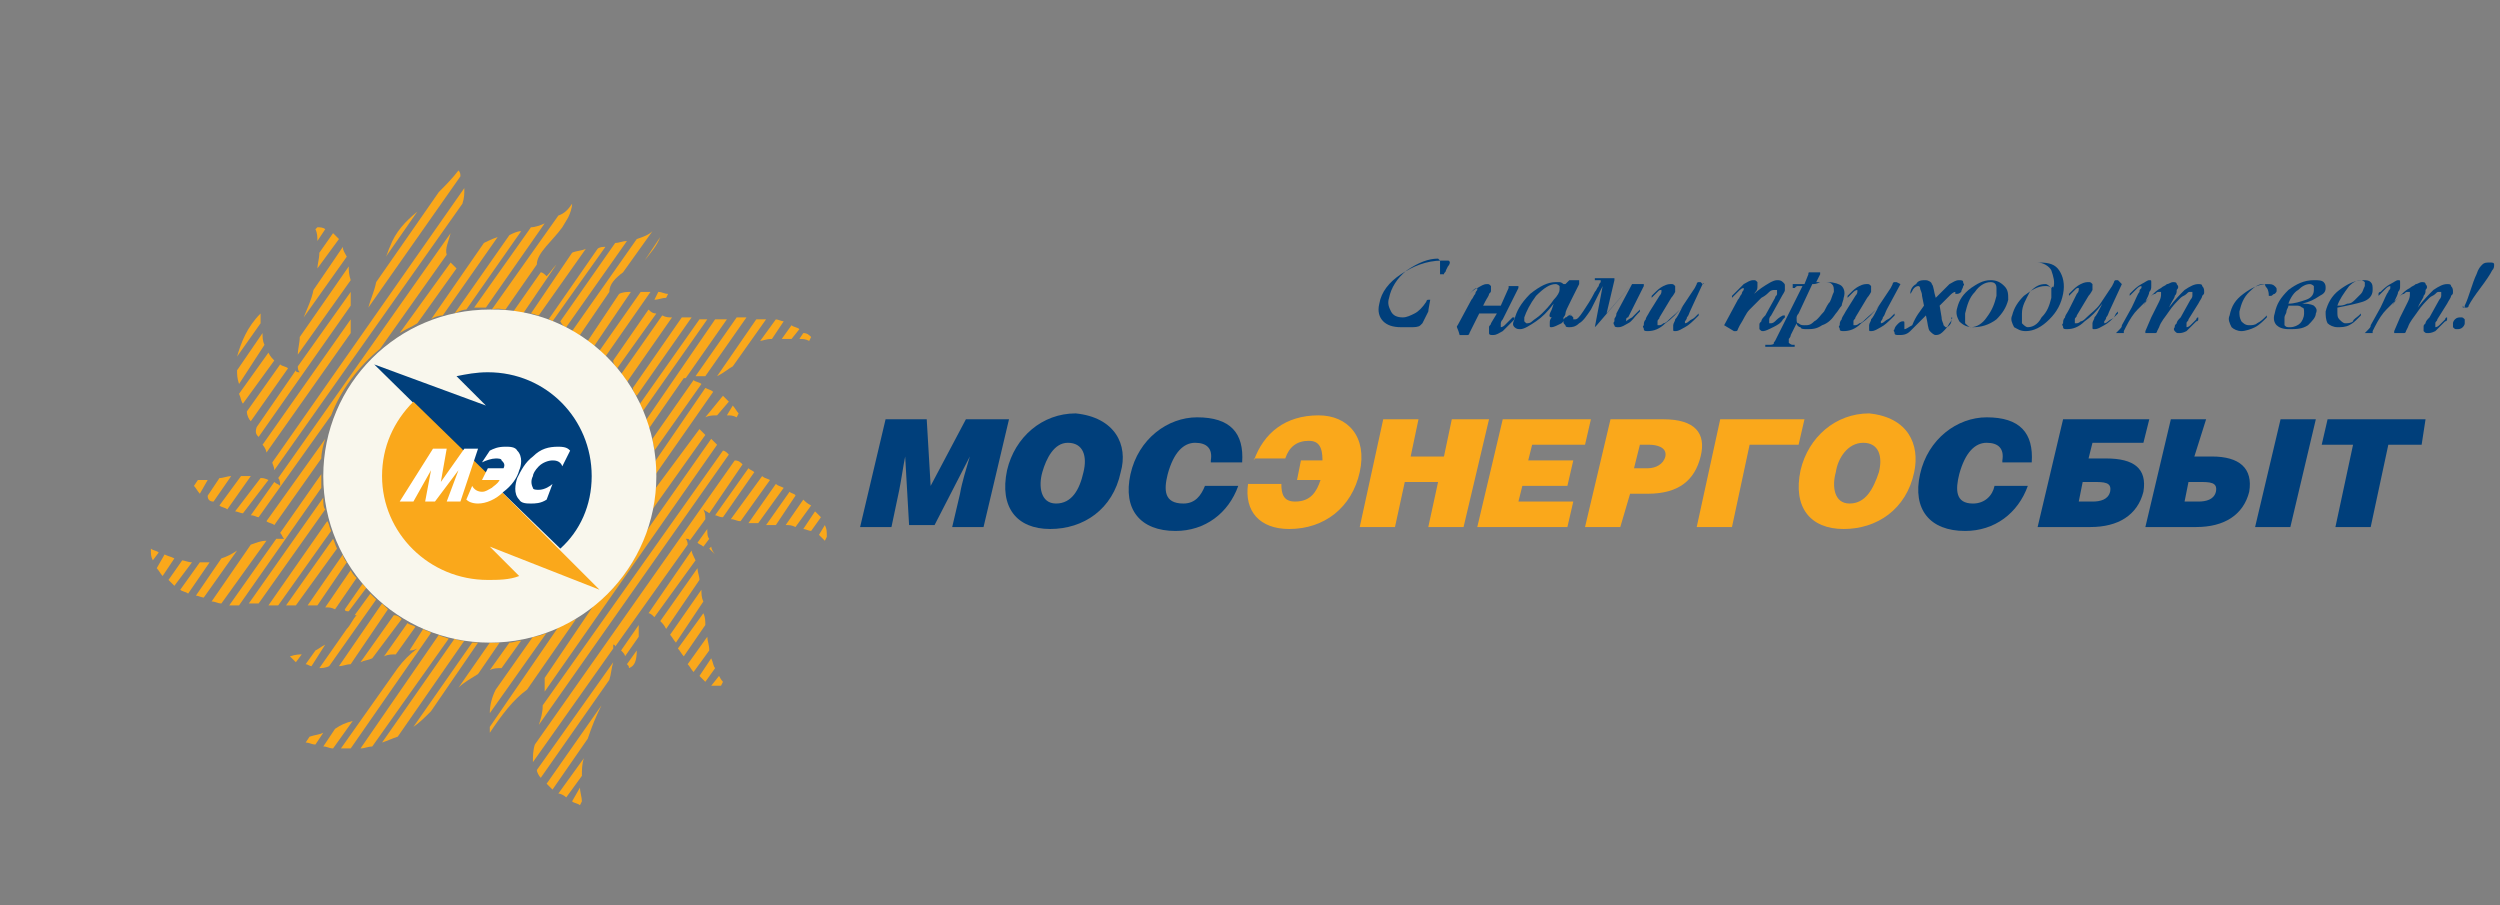 <?xml version="1.0" encoding="utf-8"?>
<!-- Generator: Adobe Illustrator 21.1.0, SVG Export Plug-In . SVG Version: 6.00 Build 0)  -->
<svg version="1.1" id="Layer_1" xmlns="http://www.w3.org/2000/svg" xmlns:xlink="http://www.w3.org/1999/xlink" x="0px" y="0px"
	 viewBox="0 0 127.6 46.2" style="enable-background:new 0 0 127.6 46.2;" xml:space="preserve">
<rect x="0" y="0" width="127.6" height="46.2" fill="#808080" stroke="none"/>
<style type="text/css">
	.st0{fill:#003F7B;}
	.st1{fill:#FAA81B;}
	.st2{fill:#F9F7ED;}
	.st3{fill-rule:evenodd;clip-rule:evenodd;fill:#003F7B;}
	.st4{fill-rule:evenodd;clip-rule:evenodd;fill:#FAA81B;}
	.st5{fill-rule:evenodd;clip-rule:evenodd;fill:#FFFFFF;}
</style>
<g>
	<g>
		<defs>
			<rect id="SVGID_1_" x="-205.6" y="396.5" width="219.3" height="269.3"/>
		</defs>
		<clipPath id="SVGID_2_">
			<use xlink:href="#SVGID_1_"  style="overflow:visible;"/>
		</clipPath>
	</g>
</g>
<g>
	<path class="st0" d="M47.3,21.4l0.2,3.4l1.8-3.4h2.2l-1.3,5.5h-1.6l0.4-1.7c0.1-0.6,0.3-1.2,0.5-1.9h0l-1.8,3.5h-1.3l-0.2-3.5h0
		c-0.1,0.5-0.2,1.2-0.3,1.7l-0.4,1.9h-1.6l1.3-5.5H47.3z"/>
	<path class="st0" d="M57.2,24.1c-0.4,1.9-1.9,2.9-3.6,2.9c-1.7,0-2.6-1.1-2.2-3c0.4-1.7,1.8-2.9,3.5-2.9
		C56.9,21.3,57.6,22.7,57.2,24.1 M53.2,24.1c-0.2,0.7-0.1,1.6,0.7,1.6c0.8,0,1.2-0.7,1.4-1.6c0.2-0.8,0-1.5-0.8-1.5
		C53.8,22.6,53.4,23.4,53.2,24.1"/>
	<path class="st0" d="M61.8,23.5c0.1-0.6-0.2-0.9-0.8-0.9c-0.6,0-1.1,0.5-1.4,1.6c-0.2,0.8-0.2,1.5,0.8,1.5c0.6,0,0.9-0.4,1.1-0.9
		h1.7c-0.5,1.4-1.7,2.3-3.2,2.3c-1.8,0-2.7-1.1-2.3-2.9c0.4-1.8,1.9-2.9,3.4-2.9c1.7,0,2.4,0.8,2.3,2.3H61.8z"/>
	<path class="st1" d="M64,23.5c0.5-1.4,1.6-2.3,3.3-2.3c1.5,0,2.5,1.1,2.1,2.9c-0.4,1.8-1.8,2.9-3.6,2.9c-1.5,0-2.3-0.9-2.1-2.3h1.7
		c0,0.5,0.1,0.9,0.7,0.9c0.8,0,1.1-0.5,1.3-1.1h-1.2l0.2-1h1.1c0-0.7-0.2-1-0.7-1c-0.6,0-1,0.3-1.2,0.9H64z"/>
	<polygon class="st1" points="72,23.3 73.7,23.3 74.1,21.4 76,21.4 74.7,26.9 72.9,26.9 73.4,24.6 71.7,24.6 71.2,26.9 69.4,26.9 
		70.6,21.4 72.4,21.4 	"/>
	<polygon class="st1" points="81.2,21.4 80.9,22.7 78.2,22.7 78,23.5 80.3,23.5 80,24.8 77.7,24.8 77.5,25.6 80.3,25.6 80,26.9 
		75.4,26.9 76.7,21.4 	"/>
	<path class="st1" d="M82.7,26.9h-1.8l1.3-5.5h2.7c1.6,0,2.2,0.7,1.9,1.9c-0.3,1.2-1.1,1.9-2.7,1.9h-0.9L82.7,26.9z M83.4,23.9h0.7
		c0.4,0,0.8-0.2,0.9-0.6c0.1-0.5-0.5-0.6-0.8-0.6h-0.5L83.4,23.9z"/>
	<polygon class="st1" points="92.1,21.4 91.8,22.7 89.3,22.7 88.4,26.9 86.6,26.9 87.8,21.4 	"/>
	<path class="st1" d="M97.7,24.1c-0.4,1.9-1.9,2.9-3.6,2.9c-1.7,0-2.6-1.1-2.2-3c0.4-1.7,1.8-2.9,3.5-2.9
		C97.4,21.3,98,22.7,97.7,24.1 M93.7,24.1c-0.2,0.7-0.1,1.6,0.7,1.6c0.8,0,1.2-0.7,1.5-1.6c0.2-0.8,0-1.5-0.8-1.5
		C94.3,22.6,93.8,23.4,93.7,24.1"/>
	<path class="st0" d="M102.2,23.5c0.1-0.6-0.2-0.9-0.8-0.9c-0.6,0-1.1,0.5-1.4,1.6c-0.2,0.8-0.2,1.5,0.7,1.5c0.6,0,1-0.4,1.1-0.9
		h1.7c-0.5,1.4-1.7,2.3-3.2,2.3c-1.8,0-2.7-1.1-2.3-2.9c0.4-1.8,1.9-2.9,3.4-2.9c1.7,0,2.4,0.8,2.3,2.3H102.2z"/>
	<path class="st0" d="M109.7,21.4l-0.3,1.2h-2.6l-0.2,0.8h0.9c1.4,0,2.1,0.5,1.9,1.7c-0.3,1.2-1.3,1.8-2.7,1.8H104l1.3-5.5H109.7z
		 M106.1,25.6h0.7c0.4,0,0.8-0.1,0.9-0.5c0.1-0.5-0.3-0.5-0.9-0.5h-0.5L106.1,25.6z"/>
	<path class="st0" d="M112,23.3h0.9c1.4,0,2.1,0.6,1.9,1.8c-0.3,1.2-1.3,1.8-2.7,1.8h-2.6l1.3-5.5h1.8L112,23.3z M111.5,25.6h0.7
		c0.4,0,0.8-0.1,0.9-0.5c0.1-0.5-0.3-0.5-0.9-0.5h-0.5L111.5,25.6z M116.9,26.9h-1.8l1.3-5.5h1.8L116.9,26.9z"/>
	<polygon class="st0" points="121,26.9 119.2,26.9 120.1,22.7 118.5,22.7 118.8,21.4 123.8,21.4 123.6,22.7 121.9,22.7 	"/>
	<path class="st0" d="M72.9,15.9l-0.1,0.2c-0.1,0.2-0.2,0.4-0.2,0.4c0,0,0,0-0.1,0.1c-0.1,0.1-0.3,0.1-0.5,0.1c-0.2,0-0.4,0-0.5,0
		c-0.4,0-0.7-0.1-0.9-0.3c-0.2-0.2-0.3-0.5-0.2-0.9c0.1-0.6,0.5-1.1,1.1-1.5c0.6-0.4,1.3-0.7,2.1-0.7c0.1,0,0.2,0,0.3,0
		c0.1,0,0.1,0.1,0.1,0.1c0,0,0,0,0,0c0,0,0,0,0,0c0,0,0,0,0,0c0,0,0,0.1-0.1,0.2l-0.1,0.2c0,0.1-0.1,0.1-0.1,0.2c0,0,0,0-0.1,0
		c0,0-0.1,0-0.1,0c0,0,0-0.1,0-0.2l0-0.2c0-0.1,0-0.2,0-0.3c0,0-0.1-0.1-0.1-0.1c-0.5,0-1,0.2-1.6,0.6c-0.5,0.4-0.8,0.9-0.9,1.4
		c-0.1,0.3,0,0.5,0.1,0.7c0.1,0.2,0.3,0.3,0.6,0.3c0.2,0,0.4-0.1,0.6-0.2c0.2-0.1,0.4-0.3,0.6-0.6c0,0,0-0.1,0.1-0.1c0,0,0,0,0.1,0
		c0,0,0,0,0,0c0,0,0,0,0,0C72.9,15.8,72.9,15.9,72.9,15.9C72.9,15.9,72.9,15.9,72.9,15.9"/>
	<path class="st0" d="M74.4,16.6l0.7-1.3c0.1-0.1,0.1-0.2,0.2-0.3c0-0.1,0.1-0.2,0.1-0.2c0,0,0-0.1,0-0.1c0,0,0,0,0,0
		c0,0-0.1,0-0.2,0.1c-0.1,0.1-0.2,0.2-0.3,0.3c0,0,0,0-0.1,0.1c0,0,0,0,0,0c0,0,0,0,0,0c0,0,0,0,0,0c0,0,0,0,0,0c0,0,0,0,0.1-0.1
		c0.2-0.2,0.3-0.3,0.5-0.4c0.2-0.1,0.3-0.2,0.5-0.2c0.1,0,0.1,0,0.2,0.1c0,0,0,0.1,0,0.2c0,0.1,0,0.1-0.1,0.2c0,0.1-0.1,0.2-0.2,0.4
		l-0.1,0.2c0,0,0,0,0,0c0,0,0,0,0,0h0.9c0,0,0,0,0,0c0,0,0,0,0,0l0.4-0.9c0,0,0-0.1,0-0.1c0,0,0,0,0.1,0h0.4c0,0,0,0,0,0
		c0,0,0,0,0,0.1l-0.8,1.6c-0.1,0.1-0.1,0.2-0.1,0.2c0,0,0,0,0,0.1c0,0,0,0,0,0.1c0,0,0,0,0,0c0,0,0.1,0,0.2-0.1
		c0.1-0.1,0.2-0.2,0.4-0.4c0,0,0,0,0.1,0c0,0,0,0,0,0c0,0,0,0,0,0c0,0,0,0,0,0c0,0,0,0,0,0.1c0,0,0,0-0.1,0.1
		c-0.2,0.2-0.4,0.4-0.5,0.5c-0.2,0.1-0.3,0.2-0.5,0.2c-0.1,0-0.2,0-0.2-0.1c0,0,0-0.1,0-0.2c0,0,0-0.1,0-0.1c0-0.1,0.1-0.1,0.1-0.2
		l0.3-0.5c0,0,0,0,0,0c0,0,0,0,0,0h-0.9c0,0,0,0,0,0c0,0,0,0,0,0l-0.5,1c0,0,0,0.1-0.1,0.1c0,0-0.1,0-0.1,0h-0.3
		C74.4,16.7,74.3,16.7,74.4,16.6C74.3,16.6,74.3,16.6,74.4,16.6"/>
	<path class="st0" d="M79.2,15.8l0.1-0.3h0c-0.3,0.4-0.6,0.7-0.9,0.9c-0.3,0.2-0.6,0.4-0.8,0.4c-0.1,0-0.2,0-0.3-0.1
		c-0.1-0.1-0.1-0.2,0-0.4c0.1-0.4,0.3-0.8,0.8-1.3c0.5-0.4,0.9-0.6,1.3-0.6c0.1,0,0.1,0,0.2,0c0,0,0.1,0,0.2,0.1c0,0,0.1,0,0.1,0
		c0,0,0,0,0,0c0,0,0,0,0,0c0,0,0,0,0.1-0.1c0.1-0.1,0.1-0.1,0.1-0.1c0,0,0,0,0.1,0h0.3c0,0,0,0,0.1,0c0,0,0,0,0,0.1c0,0,0,0,0,0
		c0,0,0,0,0,0.1l-0.4,0.8c-0.2,0.4-0.3,0.6-0.3,0.7c0,0.1-0.1,0.2-0.1,0.2c0,0,0,0.1,0,0.1c0,0,0,0,0,0c0,0,0.1,0,0.2-0.1
		c0.1,0,0.1-0.1,0.2-0.2l0.1-0.1c0,0,0,0,0,0c0,0,0,0,0,0c0,0,0,0,0,0c0,0,0,0,0,0c0,0,0,0,0,0c0,0,0,0-0.1,0.1
		c-0.2,0.2-0.4,0.4-0.5,0.5c-0.2,0.1-0.4,0.2-0.5,0.2c-0.1,0-0.1,0-0.1-0.1c0,0,0-0.1,0-0.1c0-0.1,0-0.2,0.1-0.3
		C79,16.2,79.1,16,79.2,15.8 M77.8,16.2c0,0.1,0,0.1,0,0.2c0,0,0.1,0.1,0.1,0.1c0.1,0,0.2,0,0.3-0.1c0.1-0.1,0.3-0.2,0.5-0.4
		c0.2-0.2,0.4-0.4,0.6-0.7c0.2-0.2,0.3-0.4,0.3-0.5c0-0.1,0-0.1,0-0.2c0,0-0.1-0.1-0.2-0.1c-0.3,0-0.6,0.2-1,0.6
		C78.1,15.5,77.9,15.9,77.8,16.2"/>
	<path class="st0" d="M81.8,14.6L81.8,14.6c-0.1,0.2-0.2,0.4-0.3,0.6c-0.1,0.2-0.2,0.4-0.3,0.6c-0.2,0.3-0.4,0.6-0.6,0.7
		c-0.2,0.2-0.4,0.2-0.5,0.2c-0.1,0-0.2,0-0.2-0.1c-0.1-0.1-0.1-0.1-0.1-0.2c0-0.1,0-0.1,0.1-0.2c0.1,0,0.1-0.1,0.2-0.1
		c0,0,0.1,0,0.1,0c0,0,0.1,0.1,0.1,0.1c0,0.1,0,0.1,0,0.1c0,0,0,0,0.1,0c0.1,0,0.2-0.1,0.4-0.4c0.2-0.3,0.4-0.6,0.6-1
		c0.1-0.1,0.1-0.2,0.2-0.3c0-0.1,0.1-0.2,0.1-0.2c0-0.1,0-0.1,0-0.1c0,0-0.1,0-0.2,0c-0.1,0-0.1,0-0.1,0c0,0,0,0,0,0c0,0,0,0,0-0.1
		c0,0,0,0,0.1,0h0.8c0,0,0.1,0,0.1,0c0,0,0,0.1,0,0.1L82,16l1.3-1.5c0,0,0,0,0,0c0,0,0,0,0,0h0.5c0,0,0,0,0.1,0c0,0,0,0,0,0.1
		l-0.8,1.6C83,16.2,83,16.3,83,16.3c0,0,0,0,0,0c0,0,0,0,0,0.1c0,0,0,0,0,0c0,0,0.1-0.1,0.3-0.2c0.1-0.1,0.2-0.2,0.3-0.3
		c0,0,0,0,0.1-0.1c0,0,0,0,0,0c0,0,0,0,0,0c0,0,0,0,0,0c0,0,0,0,0,0.1c0,0,0,0-0.1,0.1c-0.2,0.2-0.3,0.4-0.5,0.5
		c-0.2,0.1-0.3,0.2-0.5,0.2c-0.1,0-0.2,0-0.2-0.1c0,0-0.1-0.1,0-0.2c0,0,0-0.1,0-0.1c0-0.1,0.1-0.1,0.1-0.3l0.8-1.5h0l-1.8,2.1
		c0,0-0.1,0.1-0.1,0.1c0,0,0,0,0,0c0,0,0,0,0,0c0,0,0,0,0,0L81.8,14.6z"/>
	<path class="st0" d="M86.9,14.5l-0.6,1.3c-0.1,0.2-0.1,0.3-0.2,0.4c0,0.1-0.1,0.2-0.1,0.2c0,0,0,0.1,0,0.1c0,0,0,0,0,0
		c0,0,0.1,0,0.2-0.1c0.1-0.1,0.2-0.1,0.3-0.2l0.1-0.1c0,0,0.1-0.1,0.1-0.1c0,0,0,0,0,0c0,0,0,0,0,0c0,0,0,0,0,0c0,0,0,0,0,0.1
		c0,0,0,0-0.1,0.1c-0.2,0.2-0.4,0.4-0.6,0.5c-0.2,0.1-0.3,0.2-0.5,0.2c-0.1,0-0.1,0-0.1-0.1c0,0,0-0.1,0-0.2c0-0.1,0.1-0.2,0.1-0.3
		c0.1-0.1,0.2-0.3,0.3-0.5l0.1-0.2h0c-0.3,0.4-0.6,0.7-0.9,0.9c-0.3,0.3-0.6,0.4-0.9,0.4c-0.1,0-0.2,0-0.2-0.1c0-0.1-0.1-0.1,0-0.2
		c0-0.1,0-0.2,0.1-0.3c0-0.1,0.1-0.2,0.2-0.4l0.5-0.8c0.1-0.1,0.1-0.2,0.1-0.2c0-0.1,0-0.1,0-0.1c0,0,0,0,0,0c0,0,0,0,0,0
		c-0.1,0-0.1,0-0.2,0.1c-0.1,0.1-0.2,0.2-0.3,0.3c0,0,0,0,0,0c0,0,0,0,0,0c0,0,0,0,0,0c0,0,0,0,0,0c0,0,0,0,0-0.1
		c0,0,0.1-0.1,0.1-0.1c0.2-0.2,0.3-0.3,0.5-0.4c0.2-0.1,0.3-0.1,0.4-0.1c0.1,0,0.1,0,0.2,0.1c0,0,0,0.1,0,0.2c0,0,0,0.1,0,0.1
		c0,0-0.1,0.2-0.2,0.3l-0.6,1c0,0.1-0.1,0.1-0.1,0.2c0,0,0,0.1,0,0.1c0,0,0,0.1,0,0.1c0,0,0,0,0.1,0c0,0,0.1,0,0.2-0.1
		c0.1,0,0.2-0.1,0.3-0.2c0.2-0.2,0.5-0.4,0.7-0.7c0.2-0.3,0.4-0.6,0.6-0.9l0.1-0.2c0,0,0-0.1,0.1-0.1c0,0,0.1,0,0.1,0L86.9,14.5
		C86.9,14.4,86.9,14.4,86.9,14.5C87,14.4,87,14.5,86.9,14.5"/>
	<path class="st0" d="M88,16.6l0.7-1.3c0.1-0.1,0.1-0.2,0.2-0.3c0-0.1,0.1-0.2,0.1-0.2c0,0,0-0.1,0-0.1c0,0,0,0,0,0
		c0,0-0.1,0-0.2,0.1c-0.1,0.1-0.2,0.2-0.3,0.3c0,0,0,0-0.1,0.1c0,0,0,0,0,0c0,0,0,0,0,0c0,0,0,0,0,0c0,0,0,0,0-0.1c0,0,0,0,0.1-0.1
		c0.2-0.2,0.4-0.4,0.5-0.5c0.2-0.1,0.3-0.2,0.5-0.2c0.1,0,0.1,0,0.2,0.1c0,0,0,0.1,0,0.2c0,0.1,0,0.2-0.1,0.3
		c-0.1,0.1-0.1,0.3-0.2,0.4L89,15.6h0c0.3-0.4,0.6-0.7,0.9-0.9c0.3-0.2,0.6-0.4,0.8-0.4c0.1,0,0.2,0,0.3,0.1
		c0.1,0.1,0.1,0.1,0.1,0.2c0,0.1,0,0.1,0,0.2c0,0.1-0.1,0.2-0.2,0.4l-0.5,0.9c-0.1,0.1-0.1,0.2-0.1,0.2c0,0,0,0.1,0,0.1
		c0,0,0,0,0,0.1c0,0,0,0,0.1,0c0,0,0.1,0,0.2-0.1c0.1-0.1,0.2-0.2,0.4-0.3c0,0,0,0,0.1,0c0,0,0,0,0,0c0,0,0,0,0,0c0,0,0,0,0,0
		c0,0,0,0,0,0.1c0,0,0,0-0.1,0.1c-0.1,0.2-0.3,0.3-0.5,0.4c-0.2,0.1-0.4,0.2-0.5,0.2c-0.1,0-0.1,0-0.2-0.1c0,0,0-0.1,0-0.2
		c0-0.1,0-0.1,0.1-0.2c0-0.1,0.1-0.2,0.2-0.3l0.5-0.9c0-0.1,0.1-0.1,0.1-0.2c0,0,0-0.1,0-0.1c0,0,0-0.1,0-0.1c0,0,0,0-0.1,0
		c-0.1,0-0.2,0-0.3,0.1c-0.1,0.1-0.2,0.2-0.4,0.3c-0.2,0.2-0.4,0.4-0.6,0.6c-0.2,0.2-0.3,0.5-0.5,0.8l-0.1,0.2c0,0,0,0.1-0.1,0.1
		c0,0-0.1,0-0.1,0L88,16.6C88,16.7,88,16.7,88,16.6C88,16.7,88,16.6,88,16.6"/>
	<path class="st0" d="M90.6,17.4l1.4-2.8c-0.1,0-0.1,0-0.2,0c-0.1,0-0.1,0-0.2,0.1c0,0-0.1,0-0.1,0c0,0,0,0,0-0.1c0,0,0,0,0-0.1
		c0,0,0,0,0.1,0l0.2,0c0.1,0,0.2,0,0.2,0c0,0,0.1,0,0.1,0l0.2-0.5c0-0.1,0-0.1,0.1-0.1c0,0,0,0,0.1,0l0.3,0c0,0,0.1,0,0.1,0
		c0,0,0,0,0,0.1l-0.2,0.4c0.1,0,0.2,0,0.3,0c0.1,0,0.2,0,0.3,0c0.3,0,0.6,0.1,0.7,0.2c0.1,0.1,0.2,0.3,0.1,0.6
		c0,0.1-0.1,0.3-0.1,0.4c-0.1,0.1-0.2,0.3-0.3,0.4c-0.2,0.3-0.4,0.5-0.7,0.6c-0.3,0.2-0.5,0.2-0.8,0.2c-0.1,0-0.3,0-0.3-0.1
		c-0.1,0-0.2-0.1-0.2-0.2l-0.3,0.6c0,0.1-0.1,0.2-0.1,0.2c0,0.1,0,0.1,0,0.1c0,0.1,0,0.1,0,0.1c0,0,0.1,0.1,0.2,0.1l0.1,0
		c0,0,0,0,0,0c0,0,0,0,0,0c0,0,0,0,0,0.1c0,0-0.1,0-0.1,0c-0.1,0-0.2,0-0.3,0c-0.1,0-0.3,0-0.3,0c-0.1,0-0.2,0-0.3,0
		c-0.2,0-0.3,0-0.4,0c0,0,0,0-0.1,0c0,0,0,0,0,0c0,0,0-0.1,0-0.1c0,0,0.1,0,0.2,0c0.1,0,0.2,0,0.3-0.1
		C90.5,17.6,90.5,17.5,90.6,17.4 M92.5,14.5L91.8,16c-0.1,0.1-0.1,0.2-0.1,0.2c0,0,0,0.1,0,0.1c0,0.1,0,0.2,0.1,0.2
		c0.1,0.1,0.2,0.1,0.3,0.1c0.2,0,0.3,0,0.5-0.2c0.2-0.1,0.3-0.3,0.5-0.5c0.1-0.2,0.2-0.4,0.3-0.5c0.1-0.2,0.1-0.3,0.2-0.5
		c0-0.2,0-0.3-0.1-0.4c-0.1-0.1-0.2-0.1-0.4-0.1c-0.1,0-0.1,0-0.2,0C92.7,14.5,92.6,14.5,92.5,14.5"/>
	<path class="st0" d="M97,14.5l-0.7,1.3c-0.1,0.2-0.1,0.3-0.2,0.4c0,0.1-0.1,0.2-0.1,0.2c0,0,0,0.1,0,0.1c0,0,0,0,0,0
		c0,0,0.1,0,0.2-0.1c0.1-0.1,0.2-0.1,0.3-0.2l0.1-0.1c0,0,0.1-0.1,0.1-0.1c0,0,0,0,0,0c0,0,0,0,0,0c0,0,0,0,0,0c0,0,0,0,0,0.1
		c0,0,0,0-0.1,0.1c-0.2,0.2-0.4,0.4-0.6,0.5c-0.2,0.1-0.3,0.2-0.5,0.2c-0.1,0-0.1,0-0.1-0.1c0,0,0-0.1,0-0.2c0-0.1,0.1-0.2,0.1-0.3
		c0.1-0.1,0.2-0.3,0.3-0.5l0.1-0.2h0c-0.3,0.4-0.6,0.7-0.9,0.9c-0.3,0.3-0.6,0.4-0.9,0.4c-0.1,0-0.2,0-0.2-0.1c0-0.1-0.1-0.1,0-0.2
		c0-0.1,0-0.2,0.1-0.3c0-0.1,0.1-0.2,0.2-0.4l0.5-0.8c0.1-0.1,0.1-0.2,0.1-0.2c0-0.1,0-0.1,0-0.1c0,0,0,0,0,0c0,0,0,0,0,0
		c0,0-0.1,0-0.2,0.1c-0.1,0.1-0.2,0.2-0.3,0.3c0,0,0,0,0,0c0,0,0,0,0,0c0,0,0,0,0,0c0,0,0,0,0,0c0,0,0,0,0-0.1c0,0,0.1-0.1,0.1-0.1
		c0.2-0.2,0.3-0.3,0.5-0.4c0.2-0.1,0.3-0.1,0.4-0.1c0.1,0,0.1,0,0.2,0.1c0,0,0,0.1,0,0.2c0,0,0,0.1,0,0.1c0,0-0.1,0.2-0.2,0.3
		l-0.6,1c0,0.1-0.1,0.1-0.1,0.2c0,0,0,0.1,0,0.1c0,0,0,0.1,0,0.1c0,0,0,0,0.1,0c0,0,0.1,0,0.2-0.1c0.1,0,0.2-0.1,0.3-0.2
		c0.2-0.2,0.5-0.4,0.7-0.7c0.2-0.3,0.4-0.6,0.6-0.9l0.1-0.2c0,0,0-0.1,0.1-0.1c0,0,0.1,0,0.1,0L97,14.5C97,14.4,97,14.4,97,14.5
		C97,14.4,97,14.5,97,14.5"/>
	<path class="st0" d="M98.2,15.6l-0.1-0.5c0-0.2-0.1-0.3-0.1-0.4c0-0.1-0.1-0.1-0.1-0.1s-0.1,0-0.2,0.1c-0.1,0.1-0.1,0.2-0.2,0.3
		c0,0.1,0,0.1,0,0.1c0,0,0,0,0,0c0,0,0,0,0,0c0,0,0,0,0-0.1c0-0.2,0.1-0.4,0.3-0.5c0.1-0.2,0.3-0.2,0.5-0.2c0.1,0,0.3,0.1,0.3,0.2
		c0.1,0.1,0.1,0.4,0.2,0.7c0.3-0.3,0.5-0.5,0.7-0.7c0.2-0.1,0.3-0.2,0.5-0.2c0.1,0,0.2,0,0.2,0.1c0,0.1,0.1,0.1,0,0.2
		c0,0.1-0.1,0.2-0.1,0.3c-0.1,0.1-0.2,0.1-0.2,0.1c0,0-0.1,0-0.1,0c0,0,0-0.1,0-0.1c0,0,0,0,0,0c0,0,0,0,0,0c0,0,0,0,0,0
		c0,0,0,0,0,0c0,0,0,0,0,0c0,0,0,0,0,0c-0.1,0-0.2,0.1-0.3,0.2c-0.2,0.2-0.3,0.3-0.5,0.5l0.1,0.6c0,0.2,0.1,0.3,0.1,0.4
		c0,0,0.1,0.1,0.1,0.1c0.1,0,0.1,0,0.2-0.1c0.1-0.1,0.1-0.2,0.1-0.3c0-0.1,0-0.1,0-0.1c0,0,0,0,0,0c0,0,0.1,0,0,0.1
		c0,0,0,0.1-0.1,0.2c-0.1,0.2-0.2,0.3-0.3,0.4c-0.1,0.1-0.2,0.2-0.4,0.2c-0.1,0-0.2-0.1-0.3-0.2c-0.1-0.1-0.1-0.4-0.2-0.8
		c-0.3,0.3-0.6,0.6-0.8,0.8c-0.2,0.2-0.4,0.2-0.6,0.2c-0.1,0-0.2,0-0.2-0.1c0-0.1-0.1-0.1,0-0.2c0-0.1,0.1-0.2,0.2-0.3
		c0.1-0.1,0.2-0.1,0.2-0.1c0.1,0,0.1,0,0.1,0.1c0,0,0,0.1,0,0.1c0,0,0,0,0,0.1c0,0,0,0,0,0c0,0,0,0.1,0,0.1c0,0,0,0,0,0c0,0,0,0,0,0
		c0,0,0,0,0,0c0.1,0,0.2-0.1,0.4-0.2C97.8,16.1,98,15.9,98.2,15.6"/>
	<path class="st0" d="M101.6,14.3c0.3,0,0.5,0.1,0.7,0.3c0.2,0.2,0.2,0.4,0.2,0.7c-0.1,0.4-0.3,0.7-0.6,1c-0.4,0.3-0.8,0.4-1.2,0.4
		c-0.3,0-0.5-0.1-0.7-0.3c-0.1-0.2-0.2-0.4-0.1-0.7c0.1-0.4,0.3-0.7,0.7-1C100.9,14.5,101.2,14.3,101.6,14.3 M101.6,14.4
		c-0.3,0-0.6,0.2-0.8,0.5c-0.3,0.3-0.4,0.7-0.5,1.1c0,0.2,0,0.4,0,0.5c0.1,0.1,0.2,0.2,0.3,0.2c0.3,0,0.6-0.2,0.8-0.5
		c0.3-0.4,0.4-0.7,0.5-1.1c0-0.2,0-0.3,0-0.4C101.9,14.5,101.8,14.4,101.6,14.4"/>
	<path class="st0" d="M104.8,14.7L104.8,14.7c0.1-0.3,0-0.6-0.1-0.9c-0.1-0.2-0.4-0.4-0.7-0.4c-0.1,0-0.1,0-0.1,0c0,0,0,0,0,0
		c0,0,0,0,0,0c0,0,0.1,0,0.2,0c0.5,0,0.8,0.1,1,0.4c0.2,0.3,0.3,0.7,0.2,1.2c-0.1,0.5-0.3,0.9-0.7,1.3c-0.4,0.4-0.8,0.6-1.2,0.6
		c-0.3,0-0.4-0.1-0.6-0.2c-0.1-0.2-0.2-0.4-0.1-0.6c0.1-0.4,0.3-0.7,0.6-1c0.4-0.3,0.7-0.5,1.1-0.5c0.1,0,0.2,0,0.3,0.1
		C104.8,14.6,104.8,14.6,104.8,14.7 M103.2,16c0,0.2,0,0.4,0,0.5c0.1,0.1,0.2,0.2,0.3,0.2c0.2,0,0.5-0.1,0.7-0.5
		c0.3-0.3,0.4-0.6,0.5-1c0-0.2,0-0.4,0-0.5c-0.1-0.1-0.2-0.2-0.3-0.2c-0.3,0-0.5,0.1-0.8,0.4C103.4,15.3,103.2,15.6,103.2,16"/>
	<path class="st0" d="M108.3,14.5l-0.6,1.3c-0.1,0.2-0.1,0.3-0.2,0.4c0,0.1-0.1,0.2-0.1,0.2c0,0,0,0.1,0,0.1c0,0,0,0,0,0
		c0,0,0.1,0,0.2-0.1c0.1-0.1,0.2-0.1,0.3-0.2L108,16c0,0,0.1-0.1,0.1-0.1c0,0,0,0,0,0c0,0,0,0,0,0c0,0,0,0,0,0c0,0,0,0,0,0.1
		c0,0,0,0-0.1,0.1c-0.2,0.2-0.4,0.4-0.6,0.5c-0.2,0.1-0.3,0.2-0.5,0.2c-0.1,0-0.1,0-0.1-0.1c0,0,0-0.1,0-0.2c0-0.1,0.1-0.2,0.1-0.3
		c0.1-0.1,0.2-0.3,0.3-0.5l0.1-0.2h0c-0.3,0.4-0.6,0.7-0.9,0.9c-0.3,0.3-0.6,0.4-0.9,0.4c-0.1,0-0.2,0-0.2-0.1c0-0.1-0.1-0.1,0-0.2
		c0-0.1,0-0.2,0.1-0.3c0-0.1,0.1-0.2,0.2-0.4L106,15c0.1-0.1,0.1-0.2,0.1-0.2c0-0.1,0-0.1,0-0.1c0,0,0,0,0,0c0,0,0,0,0,0
		c-0.1,0-0.1,0-0.2,0.1c-0.1,0.1-0.2,0.2-0.3,0.3c0,0,0,0,0,0c0,0,0,0,0,0c0,0,0,0,0,0c0,0,0,0,0,0c0,0,0,0,0-0.1
		c0,0,0.1-0.1,0.1-0.1c0.2-0.2,0.3-0.3,0.5-0.4c0.2-0.1,0.3-0.1,0.4-0.1c0.1,0,0.1,0,0.2,0.1c0,0,0,0.1,0,0.2c0,0,0,0.1,0,0.1
		c0,0-0.1,0.2-0.2,0.3l-0.6,1c0,0.1-0.1,0.1-0.1,0.2c0,0,0,0.1,0,0.1c0,0,0,0.1,0,0.1c0,0,0,0,0.1,0c0,0,0.1,0,0.2-0.1
		c0.1,0,0.2-0.1,0.3-0.2c0.2-0.2,0.5-0.4,0.7-0.7c0.2-0.3,0.4-0.6,0.6-0.9l0.1-0.2c0,0,0-0.1,0.1-0.1c0,0,0.1,0,0.1,0L108.3,14.5
		C108.3,14.4,108.3,14.4,108.3,14.5C108.3,14.4,108.3,14.5,108.3,14.5"/>
	<path class="st0" d="M108.3,16.6l0.5-0.9c0.2-0.4,0.3-0.7,0.4-0.8c0-0.1,0-0.1,0.1-0.2c0,0,0,0,0-0.1c0,0,0,0,0,0
		c0,0-0.1,0-0.2,0.1c-0.1,0.1-0.2,0.2-0.3,0.3c0,0,0,0-0.1,0.1c0,0,0,0,0,0c0,0,0,0,0,0s0,0,0,0c0,0,0,0,0-0.1c0,0,0.1-0.1,0.1-0.1
		c0.1-0.1,0.3-0.3,0.5-0.4c0.2-0.1,0.3-0.2,0.4-0.2c0.1,0,0.1,0,0.1,0.1c0,0,0,0.1,0,0.2c0,0.1,0,0.2-0.1,0.3c0,0.1-0.1,0.3-0.2,0.5
		l-0.1,0.2l0,0c0.1-0.2,0.3-0.4,0.4-0.5c0.2-0.2,0.3-0.3,0.5-0.4c0.1-0.1,0.2-0.1,0.3-0.2c0.1,0,0.2-0.1,0.3-0.1
		c0.1,0,0.2,0,0.2,0.1c0.1,0.1,0.1,0.2,0,0.3c0,0.1,0,0.2-0.1,0.3c0,0.1-0.1,0.2-0.2,0.4l-0.1,0.2h0c0.3-0.4,0.6-0.7,0.8-0.9
		c0.3-0.2,0.5-0.3,0.7-0.3c0.1,0,0.2,0,0.2,0.1c0.1,0.1,0.1,0.2,0.1,0.3c0,0.1,0,0.1-0.1,0.2c0,0.1-0.1,0.2-0.2,0.4l-0.5,0.8
		c0,0.1-0.1,0.1-0.1,0.2c0,0.1,0,0.1,0,0.1c0,0,0,0,0,0.1c0,0,0,0,0,0c0,0,0.1,0,0.2-0.1c0.1-0.1,0.2-0.2,0.3-0.3c0,0,0-0.1,0.1-0.1
		c0,0,0,0,0,0c0,0,0,0,0,0c0,0,0,0,0,0c0,0,0,0,0,0.1c0,0,0,0.1-0.1,0.1c-0.2,0.2-0.4,0.4-0.5,0.5c-0.2,0.1-0.3,0.1-0.4,0.1
		c-0.1,0-0.1,0-0.2-0.1c0,0-0.1-0.1,0-0.2c0-0.1,0-0.1,0.1-0.2c0-0.1,0.1-0.2,0.2-0.3l0.5-0.9c0.1-0.1,0.1-0.2,0.1-0.2
		c0-0.1,0-0.1,0-0.1c0,0,0-0.1,0-0.1c0,0,0,0-0.1,0c-0.1,0-0.1,0-0.2,0.1c-0.1,0.1-0.2,0.1-0.3,0.2c-0.2,0.2-0.4,0.4-0.6,0.7
		c-0.2,0.3-0.4,0.5-0.5,0.8l-0.1,0.2c0,0,0,0.1-0.1,0.1c0,0,0,0-0.1,0h-0.3c0,0-0.1,0-0.1,0c0,0,0,0,0,0c0,0,0,0,0,0c0,0,0,0,0-0.1
		l0.3-0.7c0.2-0.4,0.3-0.6,0.4-0.8c0.1-0.2,0.1-0.3,0.1-0.4c0-0.1,0-0.1,0-0.1c0,0,0,0-0.1,0c-0.1,0-0.1,0-0.2,0.1
		c-0.1,0-0.2,0.1-0.3,0.2c-0.2,0.2-0.4,0.4-0.6,0.6c-0.2,0.2-0.4,0.5-0.6,0.9l-0.1,0.2c0,0,0,0,0,0.1c0,0,0,0-0.1,0h-0.3
		C108.3,16.7,108.3,16.7,108.3,16.6C108.3,16.6,108.3,16.6,108.3,16.6"/>
	<path class="st0" d="M115.7,14.7L115.7,14.7c-0.1-0.1-0.1-0.2-0.1-0.2c0,0,0,0-0.1,0c-0.2,0-0.4,0.1-0.7,0.4
		c-0.3,0.3-0.4,0.6-0.5,1c0,0.2,0,0.3,0.1,0.5c0.1,0.1,0.2,0.2,0.4,0.2c0.1,0,0.3,0,0.4-0.1c0.2-0.1,0.3-0.2,0.5-0.4c0,0,0,0,0,0
		c0,0,0,0,0,0c0,0,0,0,0,0c0,0,0,0,0,0c0,0,0,0,0,0c0,0,0,0,0,0.1c-0.2,0.2-0.4,0.4-0.6,0.5c-0.2,0.1-0.5,0.2-0.7,0.2
		c-0.2,0-0.4-0.1-0.5-0.2c-0.1-0.2-0.2-0.4-0.1-0.6c0.1-0.5,0.3-0.8,0.7-1.1c0.4-0.3,0.8-0.5,1.2-0.5c0.2,0,0.3,0,0.4,0.1
		c0.1,0.1,0.1,0.1,0.1,0.2c0,0.1,0,0.1-0.1,0.2c-0.1,0-0.1,0.1-0.2,0.1c-0.1,0-0.1,0-0.1,0C115.8,14.8,115.7,14.7,115.7,14.7"/>
	<path class="st0" d="M117.5,15.5L117.5,15.5c0.2,0,0.4,0,0.6,0.1c0.1,0.1,0.2,0.2,0.1,0.4c0,0.2-0.2,0.4-0.4,0.6
		c-0.3,0.2-0.6,0.2-1,0.2c-0.3,0-0.5-0.1-0.6-0.2c-0.1-0.1-0.2-0.3-0.1-0.6c0.1-0.5,0.3-0.8,0.7-1.2c0.4-0.3,0.8-0.5,1.3-0.5
		c0.2,0,0.4,0,0.5,0.1c0.1,0.1,0.1,0.2,0.1,0.3c0,0.2-0.1,0.3-0.3,0.4C118.1,15.3,117.9,15.4,117.5,15.5 M116.8,15.6
		c0,0.1-0.1,0.2-0.1,0.3c0,0.1-0.1,0.2-0.1,0.3c0,0.2,0,0.3,0,0.4c0.1,0.1,0.1,0.1,0.3,0.1c0.2,0,0.4-0.1,0.5-0.2
		c0.1-0.1,0.2-0.3,0.2-0.5c0-0.2,0-0.3-0.1-0.3c-0.1-0.1-0.2-0.1-0.3-0.1c-0.1,0-0.1,0-0.2,0C116.9,15.6,116.8,15.6,116.8,15.6
		 M116.8,15.5c0.3,0,0.6-0.1,0.9-0.2c0.3-0.1,0.4-0.3,0.4-0.5c0-0.1,0-0.2,0-0.2c0,0-0.1-0.1-0.2-0.1c-0.2,0-0.4,0.1-0.6,0.3
		C117.1,14.9,116.9,15.2,116.8,15.5"/>
	<path class="st0" d="M120.4,16.1L120.4,16.1c0.1-0.1,0.1-0.1,0.1-0.1c0,0,0,0,0,0c0,0,0,0,0,0c0,0,0,0,0,0c0,0,0,0,0,0.1
		c0,0-0.1,0.1-0.1,0.1c-0.2,0.2-0.3,0.3-0.5,0.4c-0.2,0.1-0.4,0.1-0.6,0.1c-0.2,0-0.4-0.1-0.5-0.2c-0.1-0.2-0.1-0.4-0.1-0.6
		c0.1-0.4,0.3-0.8,0.7-1.1c0.4-0.3,0.8-0.5,1.2-0.5c0.2,0,0.3,0,0.4,0.1c0.1,0.1,0.1,0.2,0.1,0.4c0,0.3-0.2,0.5-0.5,0.6
		c-0.3,0.1-0.8,0.2-1.3,0.3c0,0,0,0.1,0,0.1c0,0,0,0.1,0,0.1c0,0.2,0,0.3,0.1,0.4c0.1,0.1,0.2,0.2,0.3,0.2c0.1,0,0.3,0,0.4-0.1
		C120.1,16.3,120.3,16.2,120.4,16.1 M119.3,15.6c0.2,0,0.3,0,0.5-0.1c0.2,0,0.3-0.1,0.4-0.2c0.1-0.1,0.2-0.2,0.3-0.3
		c0.1-0.1,0.1-0.2,0.2-0.4c0-0.1,0-0.2,0-0.2c0,0-0.1-0.1-0.2-0.1c-0.2,0-0.4,0.1-0.6,0.3C119.6,15,119.4,15.3,119.3,15.6"/>
	<path class="st0" d="M121,16.6l0.5-0.9c0.2-0.4,0.3-0.7,0.4-0.8c0-0.1,0.1-0.1,0.1-0.2c0,0,0,0,0-0.1c0,0,0,0,0,0
		c0,0-0.1,0-0.2,0.1c-0.1,0.1-0.2,0.2-0.3,0.3c0,0,0,0-0.1,0.1c0,0,0,0,0,0c0,0,0,0,0,0c0,0,0,0,0,0c0,0,0,0,0-0.1s0.1-0.1,0.1-0.1
		c0.1-0.1,0.3-0.3,0.5-0.4c0.2-0.1,0.3-0.2,0.4-0.2c0.1,0,0.1,0,0.1,0.1c0,0,0,0.1,0,0.2c0,0.1,0,0.2-0.1,0.3c0,0.1-0.1,0.3-0.2,0.5
		l-0.1,0.2l0,0c0.1-0.2,0.3-0.4,0.4-0.5c0.2-0.2,0.3-0.3,0.5-0.4c0.1-0.1,0.2-0.1,0.3-0.2c0.1,0,0.2-0.1,0.3-0.1
		c0.1,0,0.2,0,0.2,0.1c0.1,0.1,0.1,0.2,0,0.3c0,0.1,0,0.2-0.1,0.3c0,0.1-0.1,0.2-0.2,0.4l-0.1,0.2h0c0.3-0.4,0.6-0.7,0.8-0.9
		c0.3-0.2,0.5-0.3,0.7-0.3c0.1,0,0.2,0,0.2,0.1c0.1,0.1,0.1,0.2,0.1,0.3c0,0.1,0,0.1-0.1,0.2c0,0.1-0.1,0.2-0.2,0.4l-0.5,0.8
		c0,0.1-0.1,0.1-0.1,0.2c0,0.1,0,0.1,0,0.1c0,0,0,0,0,0.1c0,0,0,0,0,0c0,0,0.1,0,0.2-0.1c0.1-0.1,0.2-0.2,0.3-0.3c0,0,0-0.1,0.1-0.1
		c0,0,0,0,0,0c0,0,0,0,0,0c0,0,0,0,0,0c0,0,0,0,0,0.1c0,0,0,0.1-0.1,0.1c-0.2,0.2-0.4,0.4-0.5,0.5c-0.2,0.1-0.3,0.1-0.4,0.1
		c-0.1,0-0.1,0-0.2-0.1c0,0,0-0.1,0-0.2c0-0.1,0-0.1,0.1-0.2c0-0.1,0.1-0.2,0.2-0.3l0.5-0.9c0.1-0.1,0.1-0.2,0.1-0.2
		c0-0.1,0-0.1,0-0.1c0,0,0-0.1,0-0.1c0,0,0,0-0.1,0c-0.1,0-0.1,0-0.2,0.1c-0.1,0.1-0.2,0.1-0.3,0.2c-0.2,0.2-0.4,0.4-0.6,0.7
		c-0.2,0.3-0.4,0.5-0.5,0.8l-0.1,0.2c0,0,0,0.1-0.1,0.1c0,0,0,0-0.1,0h-0.3c0,0-0.1,0-0.1,0c0,0,0,0,0,0c0,0,0,0,0,0c0,0,0,0,0-0.1
		l0.3-0.7c0.2-0.4,0.3-0.6,0.4-0.8c0.1-0.2,0.1-0.3,0.1-0.4c0-0.1,0-0.1,0-0.1c0,0,0,0-0.1,0c-0.1,0-0.1,0-0.2,0.1
		c-0.1,0-0.2,0.1-0.3,0.2c-0.2,0.2-0.4,0.4-0.6,0.6c-0.2,0.2-0.4,0.5-0.6,0.9l-0.1,0.2c0,0,0,0,0,0.1c0,0,0,0-0.1,0h-0.3
		C121,16.7,121,16.7,121,16.6C121,16.6,121,16.6,121,16.6"/>
	<path class="st0" d="M125.6,16.2c0.1,0,0.1,0,0.2,0.1c0,0.1,0,0.1,0,0.2c0,0.1-0.1,0.2-0.1,0.2c-0.1,0.1-0.2,0.1-0.3,0.1
		c-0.1,0-0.1,0-0.2-0.1c0-0.1,0-0.1,0-0.2c0-0.1,0.1-0.2,0.1-0.2C125.4,16.2,125.5,16.2,125.6,16.2 M125.8,15.6
		c0.1-0.2,0.2-0.5,0.3-0.8c0.1-0.3,0.2-0.6,0.3-0.8c0.1-0.3,0.2-0.4,0.3-0.5c0.1-0.1,0.2-0.1,0.4-0.1c0.1,0,0.2,0,0.2,0.1
		c0,0.1,0,0.2-0.1,0.3c-0.1,0.2-0.3,0.5-0.6,0.9c-0.3,0.4-0.5,0.7-0.6,0.9c0,0.1-0.1,0.1-0.1,0.1c0,0,0,0-0.1,0c0,0,0,0-0.1,0
		c0,0,0,0,0-0.1c0,0,0,0,0,0C125.8,15.8,125.8,15.7,125.8,15.6"/>
	<path class="st1" d="M29.6,17.1l1.5-2.2c0-0.4,0.3-0.7,0.7-1l1.5-2.1c-0.2,0.2-0.5,0.3-0.8,0.4l-3.3,4.7
		C29.4,17,29.5,17.1,29.6,17.1"/>
	<path class="st1" d="M30,17.4c0.1,0.1,0.2,0.2,0.3,0.3l1.9-2.8c-0.2,0-0.4,0-0.6,0.1L30,17.4z"/>
	<path class="st1" d="M17.2,28c-0.1-0.2-0.1-0.3-0.2-0.5l-2.4,3.4c0.2,0,0.4,0,0.5,0L17.2,28z"/>
	<path class="st1" d="M31.5,18.8l2-2.8c-0.2,0-0.3-0.1-0.4-0.2l-1.8,2.6C31.3,18.6,31.4,18.7,31.5,18.8"/>
	<path class="st1" d="M28.9,16.7l3.1-4.4c-0.2,0-0.4,0.1-0.6,0.1l-2.8,4C28.7,16.6,28.8,16.7,28.9,16.7"/>
	<path class="st1" d="M16.7,26.6l-3,4.3c0.2,0,0.4,0,0.5,0l2.7-3.8C16.8,26.9,16.8,26.7,16.7,26.6"/>
	<path class="st1" d="M33.3,26l2.7-3.8c-0.1-0.1-0.2-0.2-0.3-0.3L33.4,25C33.4,25.3,33.4,25.6,33.3,26"/>
	<path class="st1" d="M33.3,22.4c0,0.2,0.1,0.4,0.1,0.6l2.4-3.4c-0.1-0.1-0.3-0.1-0.4-0.2L33.3,22.4z"/>
	<path class="st1" d="M33.1,21.9l1.8-2.6c0,0-0.1,0-0.1,0c0.1,0,0.1,0,0.2,0l2.1-3c-0.2,0-0.4,0-0.6,0L33,21.4
		C33,21.6,33.1,21.7,33.1,21.9"/>
	<path class="st1" d="M32.8,21l3.3-4.7c-0.1,0-0.3,0-0.4,0l-3.1,4.4C32.7,20.7,32.8,20.8,32.8,21"/>
	<path class="st1" d="M31.7,19.1c0.1,0.1,0.2,0.2,0.3,0.4l2.3-3.3c-0.2,0-0.3,0-0.5-0.1L31.7,19.1z"/>
	<path class="st1" d="M32.5,20.2l2.8-4c-0.2,0-0.3,0-0.5,0l-2.5,3.6C32.3,20,32.4,20.1,32.5,20.2"/>
	<path class="st1" d="M30.6,17.9c0.1,0.1,0.2,0.2,0.3,0.3l2.3-3.3c-0.2,0-0.3,0-0.5,0L30.6,17.9z"/>
	<path class="st1" d="M24.1,32.8l-3,4.3c0.3-0.2,0.6-0.5,0.9-0.8l2.4-3.5C24.4,32.8,24.3,32.8,24.1,32.8"/>
	<path class="st1" d="M23.2,32.6l-3.7,5.3c0.3-0.1,0.5-0.2,0.8-0.3l3.4-4.9C23.6,32.7,23.4,32.7,23.2,32.6"/>
	<path class="st1" d="M22.4,32.4l-4,5.8c0.2,0,0.4-0.1,0.6-0.1l3.9-5.5C22.7,32.5,22.5,32.5,22.4,32.4"/>
	<path class="st1" d="M21.6,32.1l-0.7,1.1c0.1,0,0.2,0,0.4-0.1c-0.4,0.3-0.7,0.6-1,1l-2.9,4.1c0.2,0,0.4,0,0.5,0l4.1-5.9
		C21.9,32.2,21.7,32.2,21.6,32.1"/>
	<path class="st1" d="M25,32.8l-1.6,2.3c0.3-0.3,0.7-0.5,1-0.7l1.1-1.6C25.3,32.8,25.2,32.8,25,32.8"/>
	<path class="st1" d="M25,34.2c0.2-0.1,0.4-0.1,0.6-0.1l1-1.4c-0.2,0-0.4,0.1-0.6,0.1L25,34.2z"/>
	<path class="st1" d="M17.8,31.2l0.9-1.2c-0.1-0.1-0.1-0.1-0.2-0.2l-0.9,1.3C17.6,31.2,17.7,31.2,17.8,31.2"/>
	<path class="st1" d="M21.2,32c-0.1-0.1-0.3-0.1-0.4-0.2l-1.2,1.7c0.2-0.1,0.4-0.1,0.6-0.1L21.2,32z"/>
	<path class="st1" d="M18.2,29.5c-0.1-0.1-0.2-0.2-0.3-0.4L16.6,31c0.2,0,0.3,0,0.5,0.1L18.2,29.5z"/>
	<path class="st1" d="M16.2,30.9l1.5-2.2c-0.1-0.1-0.2-0.3-0.2-0.4l-1.8,2.6C15.8,30.9,16,30.9,16.2,30.9"/>
	<path class="st1" d="M19.8,31.1c-0.1-0.1-0.2-0.2-0.3-0.3L17.3,34c0.2,0,0.4-0.1,0.6-0.1L19.8,31.1z"/>
	<path class="st1" d="M20.5,31.6c-0.1-0.1-0.2-0.2-0.4-0.2l-1.7,2.4c0.2-0.1,0.4-0.1,0.6-0.2L20.5,31.6z"/>
	<path class="st1" d="M35.6,29l-1.9,2.7c0.1,0.1,0.2,0.2,0.3,0.4l1.7-2.5C35.7,29.4,35.6,29.2,35.6,29"/>
	<path class="st1" d="M35,27.5c0.1,0,0.2,0,0.2,0.1l0.8-1.1c0-0.2,0-0.3-0.1-0.5c0.1,0.1,0.2,0.1,0.3,0.2l1.7-2.5
		c-0.1-0.1-0.2-0.2-0.4-0.2L27.3,38c-0.1,0.3-0.1,0.6-0.1,0.9l4.1-5.8c0-0.1,0-0.1,0-0.2c0,0,0.1,0,0.1,0.1l3.7-5.2
		C35.1,27.6,35,27.5,35,27.5"/>
	<path class="st1" d="M35.6,27.7c0.1,0.1,0.2,0.1,0.3,0.2l0.3-0.4c-0.1-0.1-0.1-0.3-0.1-0.5L35.6,27.7z"/>
	<path class="st1" d="M39.6,24.7l-1.4,2c0.2,0,0.3,0,0.5,0l1.3-1.8C39.8,24.8,39.7,24.8,39.6,24.7"/>
	<path class="st1" d="M38.9,24.3l-1.6,2.2c0.2,0,0.3,0.1,0.5,0.1l1.5-2.1C39.1,24.4,39,24.4,38.9,24.3"/>
	<path class="st1" d="M36.7,34.5L36.3,35c0.2,0,0.4,0,0.5,0l0.1-0.2C36.9,34.8,36.8,34.7,36.7,34.5"/>
	<path class="st1" d="M36.1,32.5l-1,1.4c0.1,0.1,0.2,0.3,0.3,0.4l0.8-1.1C36.2,32.9,36.1,32.7,36.1,32.5"/>
	<path class="st1" d="M36.3,33.6l-0.6,0.9c0.1,0.1,0.2,0.2,0.3,0.3l0.5-0.7C36.4,34,36.4,33.8,36.3,33.6"/>
	<path class="st1" d="M32.1,34.1c0.3-0.1,0.4-0.4,0.4-0.9l-0.5,0.7C32.1,34,32.1,34,32.1,34.1"/>
	<path class="st1" d="M35.9,31.3l-1.3,1.8c0.1,0.1,0.2,0.3,0.3,0.4l1.1-1.6C36,31.7,36,31.5,35.9,31.3"/>
	<path class="st1" d="M27.9,32.3c-0.2,0.1-0.5,0.2-0.7,0.2l-1.9,2.7C25.1,35.6,25,36,25,36.4L27.9,32.3z"/>
	<path class="st1" d="M35.3,28.1l-2.2,3.2c0.1,0,0.2,0.1,0.3,0.2l2.1-2.9C35.4,28.4,35.3,28.2,35.3,28.1"/>
	<path class="st1" d="M31.9,33.5l0.7-1c0-0.2,0-0.4,0-0.6l-0.9,1.3C31.8,33.3,31.9,33.4,31.9,33.5"/>
	<path class="st1" d="M28.5,32L25,37.1c0,0.1,0,0.2,0,0.3c0.6-0.9,1.2-1.7,1.9-2.2l2.5-3.6C29.1,31.7,28.8,31.9,28.5,32"/>
	<path class="st1" d="M41.4,17.2c-0.1-0.1-0.2-0.2-0.4-0.2l-0.2,0.3c0.2,0,0.3,0,0.5,0.1L41.4,17.2z"/>
	<path class="st1" d="M42.1,26.8l-0.3,0.5c0.1,0.1,0.2,0.2,0.3,0.3l0.1-0.2C42.2,27.1,42.2,27,42.1,26.8"/>
	<path class="st1" d="M29.2,40.9c0.1,0.1,0.3,0.1,0.4,0.2l0.1-0.2c0-0.2-0.1-0.5-0.1-0.7L29.2,40.9z"/>
	<path class="st1" d="M27.8,34.6c0,0.2,0,0.5,0,0.7l8.8-12.6c-0.1-0.1-0.2-0.2-0.3-0.3L33,27.1c-0.5,1.5-1.5,2.9-2.7,3.8L27.8,34.6
		C27.7,34.6,27.8,34.6,27.8,34.6"/>
	<path class="st1" d="M16.8,34l2.4-3.4c-0.1-0.1-0.2-0.2-0.3-0.3l-0.8,1.1c0,0,0,0,0.1,0c-0.2,0.2-0.3,0.5-0.5,0.7l-1.4,2
		C16.4,34.1,16.6,34.1,16.8,34"/>
	<path class="st1" d="M33.4,23.6c0,0.2,0,0.5,0,0.7c0,0,0,0,0,0l3-4.3c-0.1-0.1-0.2-0.1-0.4-0.2L33.4,23.6z"/>
	<path class="st1" d="M28.9,40.7l0.8-1.1c0-0.3,0-0.6,0.1-0.9l-1.3,1.8C28.6,40.5,28.8,40.6,28.9,40.7"/>
	<path class="st1" d="M27.6,39.7l3.5-5c0.1-0.3,0.1-0.6,0.2-0.9l-3.9,5.5C27.4,39.4,27.5,39.6,27.6,39.7"/>
	<path class="st1" d="M28.2,40.3l1.8-2.6c0.2-0.6,0.4-1.1,0.7-1.7L27.9,40C28,40.1,28.1,40.2,28.2,40.3"/>
	<path class="st1" d="M41,25.5l-0.9,1.3c0.2,0,0.3,0,0.5,0.1l0.8-1.1C41.2,25.7,41.1,25.6,41,25.5"/>
	<path class="st1" d="M40.3,25.1l-1.2,1.7c0.2,0,0.3,0,0.5,0l1-1.5C40.6,25.2,40.4,25.2,40.3,25.1"/>
	<path class="st1" d="M41.6,26.1L41,27c0.1,0,0.3,0.1,0.4,0.1l0.5-0.7C41.8,26.3,41.7,26.2,41.6,26.1"/>
	<path class="st1" d="M35.8,30.1l-1.6,2.3c0.1,0.1,0.2,0.3,0.3,0.4l1.4-2.1C35.8,30.5,35.8,30.3,35.8,30.1"/>
	<path class="st1" d="M23.8,15.8l2.8-4c-0.2,0-0.4,0.1-0.6,0.2l-2.8,4C23.4,15.9,23.6,15.8,23.8,15.8"/>
	<path class="st1" d="M22.6,16.1l2.8-4c-0.3,0.1-0.5,0.2-0.7,0.3l-2.7,3.9C22.1,16.2,22.4,16.1,22.6,16.1"/>
	<path class="st1" d="M19.4,17.8l3.4-4.8c-0.1-0.3,0.1-0.7,0.2-1.1l-8.8,12.5c0.1,0.1,0.1,0.3,0.1,0.4c-0.1-0.1-0.2-0.1-0.3-0.2
		l-1.2,1.7c0.2,0,0.3,0.1,0.4,0.1l3.7-5.2C17.4,19.9,18.3,18.7,19.4,17.8"/>
	<path class="st1" d="M24.8,15.7l3-4.3c-0.2,0.1-0.5,0.2-0.7,0.2l-2.9,4.1C24.5,15.7,24.6,15.7,24.8,15.7"/>
	<path class="st1" d="M14,24l9.6-13.6c0.1-0.3,0.1-0.5,0.1-0.8l-9.8,14C13.9,23.7,14,23.8,14,24"/>
	<path class="st1" d="M28.4,13.5c-0.2,0.2-0.3,0.4-0.5,0.6c-0.1-0.1-0.2-0.2-0.3-0.2l-1.4,2c0.2,0,0.3,0.1,0.5,0.1L28.4,13.5z"/>
	<path class="st1" d="M17.9,16.3l-4.5,6.4c0.1,0.1,0.2,0.3,0.2,0.4l4.3-6.1C17.9,16.8,17.9,16.5,17.9,16.3"/>
	<path class="st1" d="M27.1,16c0.1,0,0.3,0.1,0.4,0.1l2.4-3.4c-0.2,0.1-0.5,0.1-0.7,0.2L27.1,16z"/>
	<path class="st1" d="M23.3,13.7c-0.1-0.1-0.2-0.2-0.3-0.3L20.4,17c0.3-0.2,0.6-0.3,0.9-0.5L23.3,13.7z"/>
	<path class="st1" d="M12.3,24.3l-1.1,1.5c0.1,0.1,0.3,0.1,0.4,0.2l1.2-1.7C12.6,24.3,12.5,24.3,12.3,24.3"/>
	<path class="st1" d="M13.7,24.5c-0.2-0.1-0.3-0.1-0.4-0.1L12,26.1c0.1,0,0.3,0.1,0.4,0.1L13.7,24.5z"/>
	<path class="st1" d="M16.4,23.4c0-0.3,0.1-0.7,0.2-1l-3,4.2c0.1,0.1,0.3,0.1,0.4,0.2L16.4,23.4z"/>
	<path class="st1" d="M25.8,15.8l1.6-2.3c0-0.6,0.8-1.2,1.3-1.9l0.3-0.5c0.1-0.2,0.2-0.5,0.2-0.7c-0.2,0.3-0.4,0.5-0.7,0.6l-3.4,4.8
		C25.5,15.7,25.6,15.8,25.8,15.8"/>
	<path class="st1" d="M37.2,23.2C37.1,23.1,37,23,36.9,23L27.7,36c0,0.4-0.1,0.7-0.2,1L37.2,23.2z"/>
	<path class="st1" d="M37.4,18.7l1.7-2.4c-0.2,0-0.3,0-0.5,0l-2,2.9C37,19,37.2,18.8,37.4,18.7"/>
	<path class="st1" d="M36.2,28c0.1,0.1,0.2,0.2,0.3,0.3c-0.1-0.1-0.2-0.3-0.2-0.4L36.2,28z"/>
	<path class="st1" d="M38.5,24.1c-0.1-0.1-0.2-0.1-0.3-0.2l-1.7,2.4c0.1,0,0.2,0.1,0.4,0.1L38.5,24.1z"/>
	<path class="st1" d="M40.4,17.3l0.4-0.5c-0.1-0.1-0.3-0.1-0.4-0.2l-0.5,0.7C40,17.3,40.2,17.3,40.4,17.3"/>
	<path class="st1" d="M39.4,17.3l0.6-0.9c-0.1,0-0.3-0.1-0.4-0.1l-0.8,1.1C38.9,17.4,39.1,17.3,39.4,17.3"/>
	<path class="st1" d="M36,19.2l2.1-3c-0.2,0-0.4,0-0.5,0l-2.1,3C35.7,19.2,35.9,19.2,36,19.2"/>
	<path class="st1" d="M33.4,15.3c0.2,0,0.4-0.1,0.6-0.1l0.1-0.2c-0.2,0-0.3-0.1-0.5-0.1L33.4,15.3z"/>
	<path class="st1" d="M33.7,12.1l-0.8,1.2C33.2,12.9,33.5,12.6,33.7,12.1"/>
	<path class="st1" d="M37.2,20.5c-0.1-0.1-0.2-0.2-0.3-0.3L36,21.3c0.2-0.1,0.4-0.1,0.6-0.1L37.2,20.5z"/>
	<path class="st1" d="M28.2,16.4l2.7-3.8c-0.1,0-0.3,0-0.4,0.1l-2.5,3.6C28,16.3,28.1,16.3,28.2,16.4"/>
	<path class="st1" d="M37.7,21.1c-0.1-0.1-0.2-0.3-0.3-0.4l-0.3,0.5c0.2,0,0.3,0,0.5,0.1L37.7,21.1z"/>
	<path class="st1" d="M17.5,12.6L16,14.8c-0.1,0.5-0.3,0.9-0.5,1.4l2.2-3.1C17.6,12.9,17.5,12.8,17.5,12.6"/>
	<path class="st1" d="M8.4,28.3L8,29c0.1,0.1,0.2,0.3,0.3,0.4l0.6-0.9C8.7,28.4,8.6,28.4,8.4,28.3"/>
	<path class="st1" d="M9.3,28.6l-0.7,1c0.1,0.1,0.2,0.2,0.3,0.3l0.9-1.2C9.6,28.7,9.4,28.6,9.3,28.6"/>
	<path class="st1" d="M7.7,28L7.7,28c0,0.3,0,0.4,0.1,0.6l0.3-0.4C8,28.1,7.8,28.1,7.7,28"/>
	<path class="st1" d="M10.2,28.7l-1,1.4c0.1,0.1,0.3,0.1,0.4,0.2l1.1-1.6C10.5,28.7,10.4,28.7,10.2,28.7"/>
	<path class="st1" d="M13.5,17.6c-0.1-0.2-0.1-0.4-0.1-0.6l-1.3,1.9c0,0.2,0,0.4,0.1,0.7L13.5,17.6z"/>
	<path class="st1" d="M11.3,28.5L10,30.4c0.1,0,0.3,0.1,0.4,0.1l1.7-2.4C11.8,28.3,11.6,28.4,11.3,28.5"/>
	<path class="st1" d="M10.9,25.6l0.9-1.3c-0.2,0-0.4,0.1-0.6,0.1l-0.6,0.9C10.6,25.5,10.7,25.6,10.9,25.6"/>
	<path class="st1" d="M10.6,24.5c-0.2,0-0.3,0-0.5,0l-0.2,0.3c0.1,0.1,0.2,0.3,0.3,0.4L10.6,24.5z"/>
	<path class="st1" d="M12.8,27.8l-2,2.9c0.2,0,0.3,0.1,0.5,0.1l2.3-3.2C13.3,27.6,13.1,27.7,12.8,27.8"/>
	<path class="st1" d="M15.6,37.9c0.2,0,0.3,0.1,0.5,0.1l0.4-0.6c-0.2,0.1-0.4,0.1-0.7,0.2L15.6,37.9z"/>
	<path class="st1" d="M14.8,33.5c0.1,0.1,0.2,0.2,0.3,0.3l0.3-0.4C15.3,33.4,15.1,33.4,14.8,33.5L14.8,33.5z"/>
	<path class="st1" d="M16.6,32.9c-0.2,0.1-0.3,0.2-0.5,0.3l-0.5,0.7c0.1,0,0.2,0.1,0.3,0.1L16.6,32.9z"/>
	<path class="st1" d="M13.3,16c-0.7,0.7-1,1.5-1.2,2.2l1.2-1.7C13.3,16.3,13.3,16.1,13.3,16"/>
	<path class="st1" d="M16.4,24.3c0,0,0-0.1,0-0.1l-2.1,3c0.1,0.1,0.1,0.2,0.2,0.3c-0.1,0-0.3,0-0.4,0l-2.4,3.4c0.2,0,0.3,0,0.5,0
		l4.2-6C16.4,24.7,16.4,24.5,16.4,24.3"/>
	<path class="st1" d="M16.5,25.4l-3.8,5.4c0.2,0,0.3,0,0.5,0l3.4-4.8C16.5,25.9,16.5,25.7,16.5,25.4"/>
	<path class="st1" d="M15.2,37.8L15.2,37.8C15.2,37.7,15.1,37.7,15.2,37.8C15.1,37.7,15.2,37.7,15.2,37.8"/>
	<path class="st1" d="M19.9,12.6c-0.1,0.2-0.1,0.3-0.2,0.5l1.6-2.3C20.7,11.3,20.2,11.8,19.9,12.6"/>
	<path class="st1" d="M17.1,37.2l-0.6,0.9c0.2,0,0.3,0.1,0.5,0.1l1-1.4C17.6,36.9,17.4,37,17.1,37.2"/>
	<path class="st1" d="M16.6,11.7c-0.1-0.1-0.3-0.1-0.4-0.1l-0.1,0.1c0.1,0.2,0.1,0.4,0.1,0.6L16.6,11.7z"/>
	<path class="st1" d="M16.2,13.7l1.1-1.5c-0.1-0.1-0.2-0.2-0.3-0.3l-0.7,1C16.3,13.2,16.2,13.5,16.2,13.7"/>
	<path class="st1" d="M17.8,13.6l-2.5,3.6c0,0.3-0.1,0.6-0.1,0.9l2.7-3.8C17.8,14,17.8,13.8,17.8,13.6"/>
	<path class="st1" d="M12.4,20.6l1.6-2.2c-0.1-0.1-0.2-0.2-0.3-0.4l-1.5,2.1C12.3,20.3,12.3,20.5,12.4,20.6"/>
	<path class="st1" d="M23.4,8.7c-0.3,0.4-0.7,0.8-1,1.1l-3.2,4.6c-0.1,0.5-0.3,0.9-0.4,1.3L23.5,9C23.5,8.9,23.5,8.8,23.4,8.7"/>
	<path class="st1" d="M13.2,22.3l4.7-6.7c0-0.3,0-0.5,0-0.7l-2.7,3.8c0,0.1,0,0.2,0.1,0.3c-0.1,0-0.2,0-0.2-0.1l-2,2.9
		C13,22.1,13.1,22.2,13.2,22.3"/>
	<path class="st1" d="M12.8,21.5l1.9-2.7c-0.1-0.1-0.3-0.1-0.4-0.2l-1.7,2.4C12.6,21.2,12.7,21.4,12.8,21.5"/>
	<path class="st2" d="M33.5,24.3c0,4.7-3.8,8.5-8.5,8.5c-4.7,0-8.5-3.8-8.5-8.5c0-4.7,3.8-8.5,8.5-8.5
		C29.6,15.7,33.5,19.5,33.5,24.3"/>
	<path class="st3" d="M24.9,19c3,0,5.3,2.4,5.3,5.3c0,1.5-0.6,2.8-1.6,3.7L25.5,25l-0.3-0.3L25,24.4l-5.9-5.8l5.7,2.1l-1.5-1.5
		C23.8,19.1,24.3,19,24.9,19"/>
	<path class="st4" d="M24.9,29.6c-3,0-5.4-2.4-5.4-5.3c0-1.5,0.6-2.8,1.6-3.8l3.9,3.8l0.8,0L25.5,25l5.1,5.1L25,27.9l1.5,1.5
		C26,29.6,25.4,29.6,24.9,29.6"/>
	<polygon class="st5" points="22.1,22.9 22.8,22.9 22.5,24.6 23.7,22.9 24.4,22.9 23.5,25.6 22.8,25.6 23.4,24 22.2,25.6 21.7,25.6 
		22,24 21.1,25.6 20.4,25.6 	"/>
	<path class="st5" d="M27.9,25.5c-0.3,0.2-0.6,0.2-0.8,0.2c-0.2,0-0.5,0-0.6-0.2c-0.3-0.3-0.2-0.8-0.1-1.1c0.2-0.4,0.4-0.8,0.8-1.1
		c0.4-0.4,0.8-0.5,1.3-0.5c0.4,0,0.5,0.1,0.6,0.2l-0.4,0.8c-0.1-0.3-0.4-0.3-0.5-0.3c-0.2,0-0.5,0.1-0.7,0.3
		c-0.2,0.2-0.3,0.4-0.3,0.5c-0.1,0.2-0.1,0.4,0,0.6c0,0.1,0.2,0.1,0.3,0.1c0.3,0,0.6-0.2,0.7-0.3L27.9,25.5z"/>
	<path class="st5" d="M25,23c0.2-0.1,0.4-0.2,0.8-0.2c0.2,0,0.5,0,0.6,0.2c0.3,0.3,0.2,0.8,0.1,1c-0.1,0.4-0.4,0.8-0.8,1.1
		c-0.4,0.4-0.9,0.6-1.3,0.6c-0.3,0-0.5-0.1-0.6-0.2l0.3-0.7c0.1,0.2,0.3,0.3,0.5,0.3c0.2,0,0.3-0.1,0.5-0.2c0.1-0.1,0.3-0.2,0.4-0.4
		h-0.9l0.3-0.6h0.8c0.1-0.2,0-0.3-0.1-0.4c0-0.1-0.2-0.1-0.3-0.1c-0.2,0-0.5,0.1-0.7,0.2L25,23z"/>
</g>
</svg>
